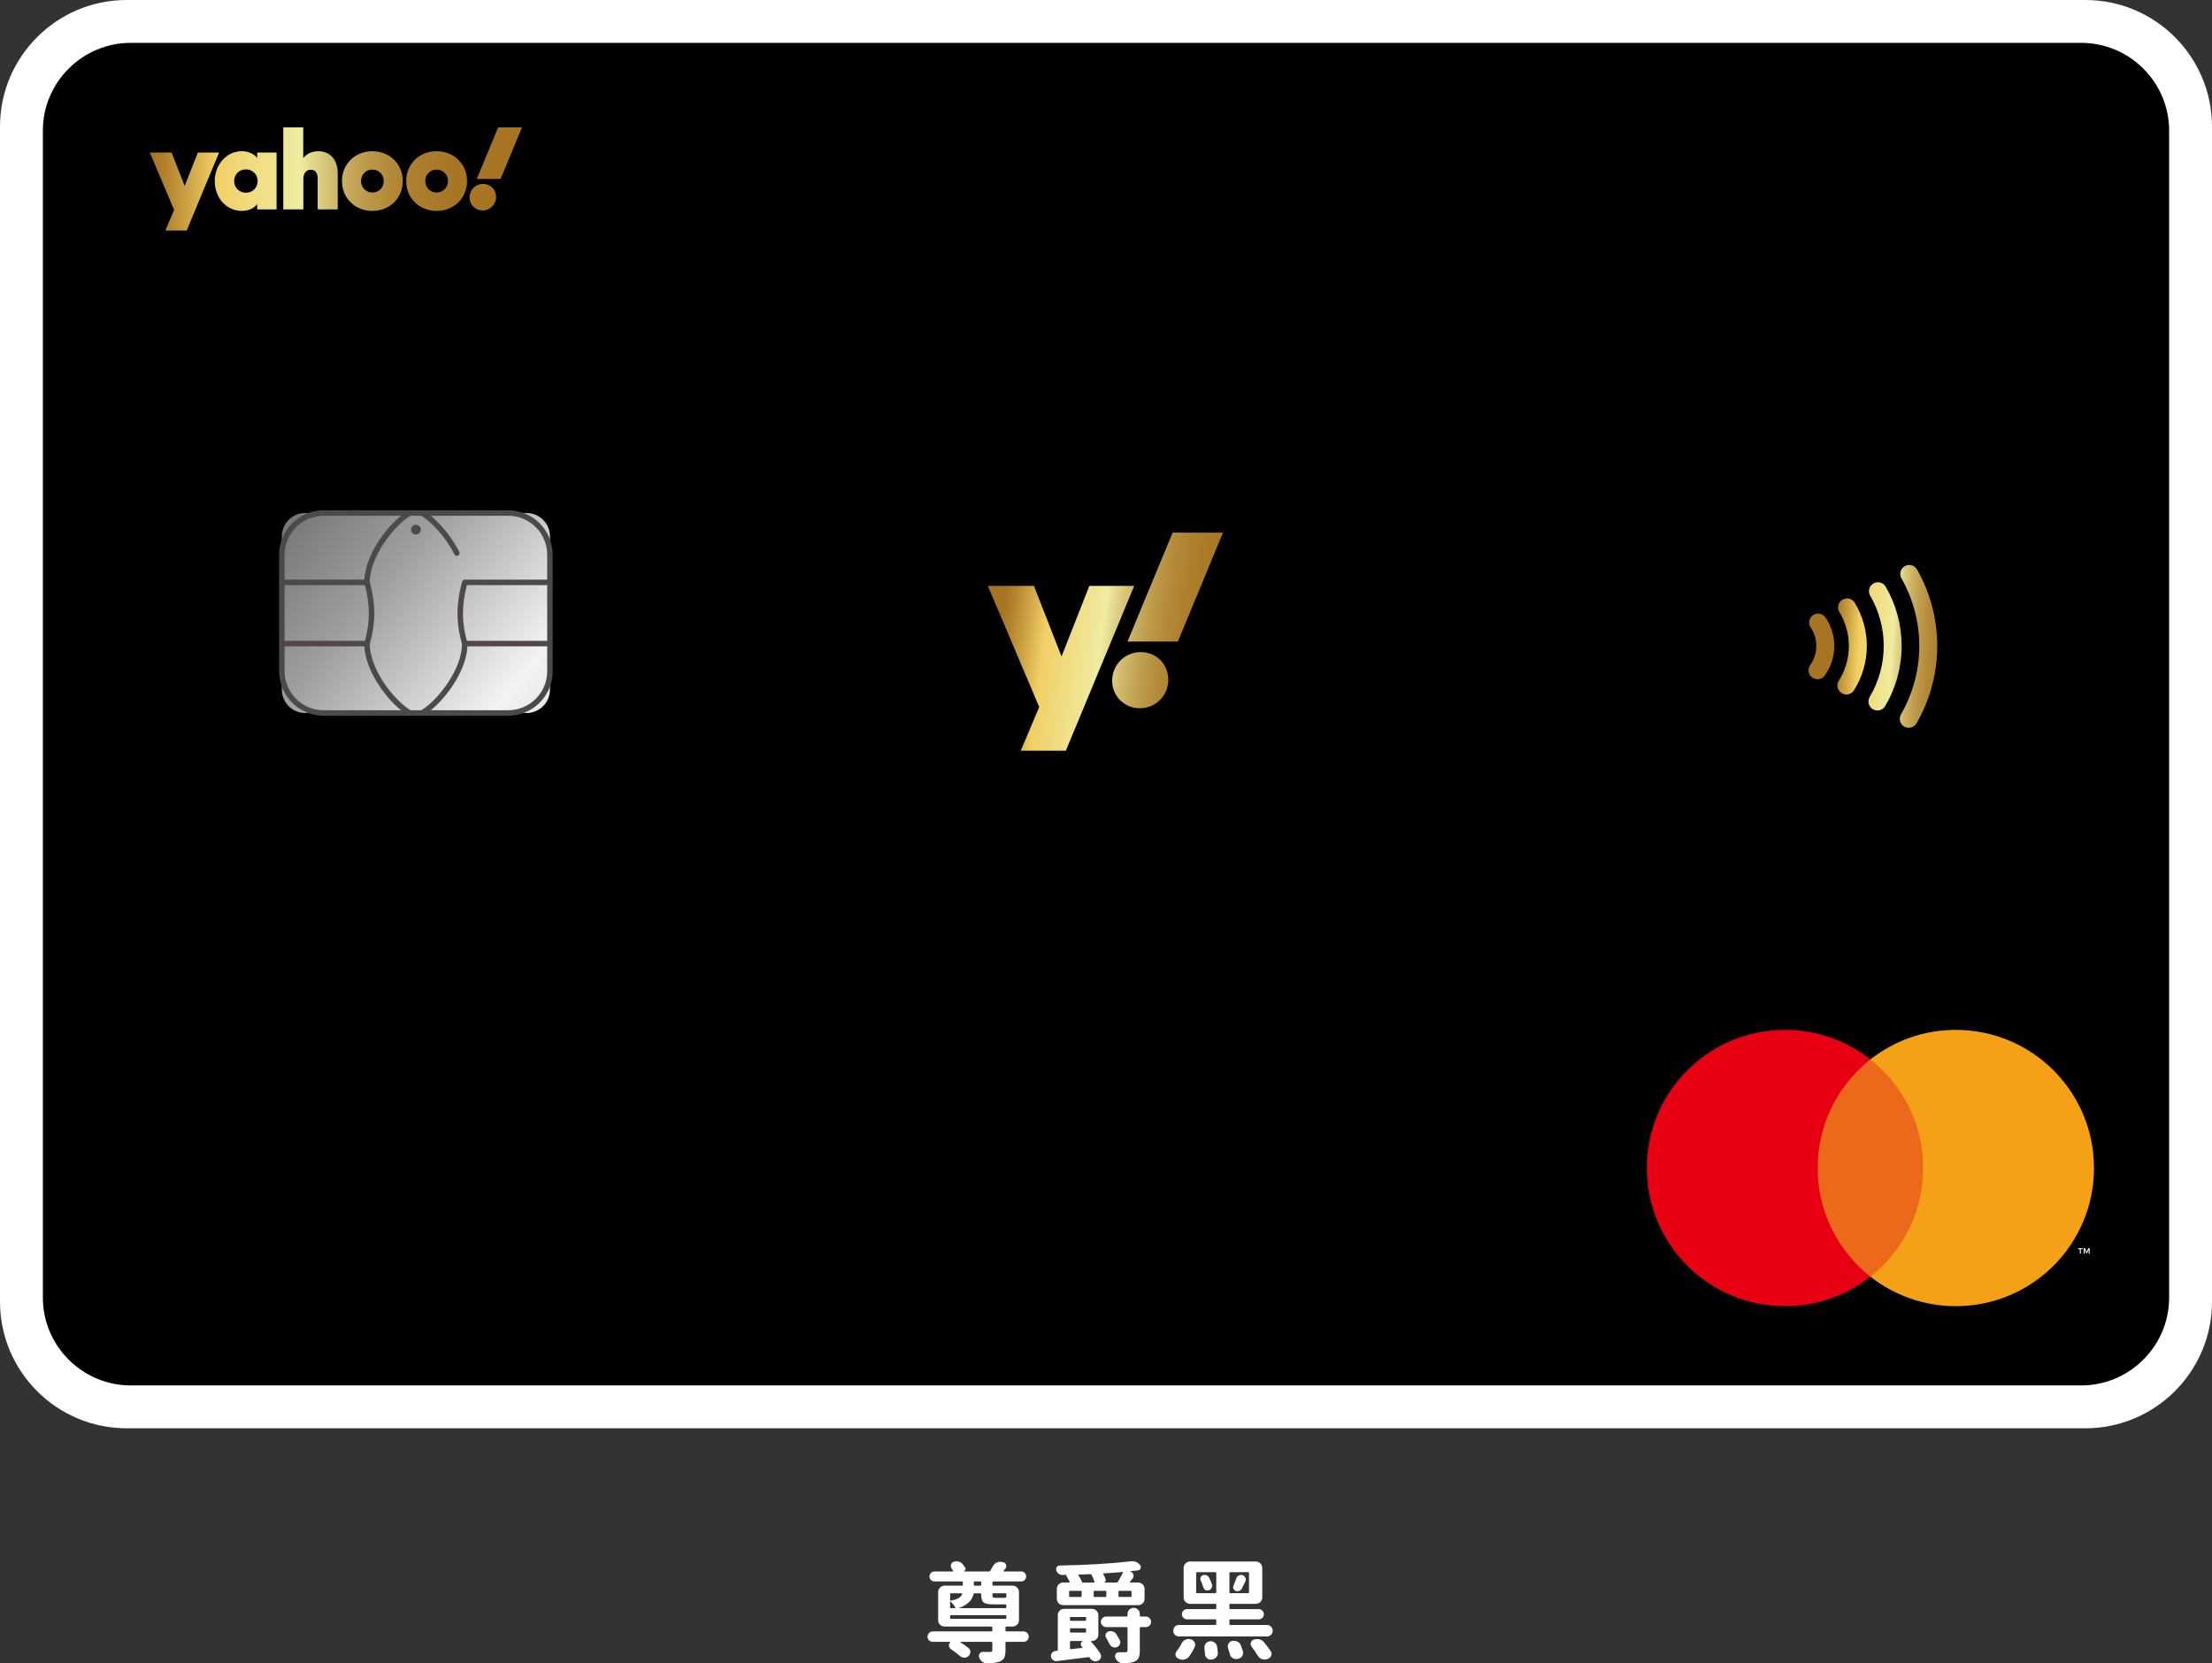 <?xml version="1.0" encoding="utf-8"?>
<!-- Generator: Adobe Illustrator 24.2.3, SVG Export Plug-In . SVG Version: 6.00 Build 0)  -->
<svg version="1.1" id="圖層_1" xmlns="http://www.w3.org/2000/svg" xmlns:xlink="http://www.w3.org/1999/xlink" x="0px" y="0px"
	 width="481.489px" height="362.162px" viewBox="0 0 481.489 362.162" style="enable-background:new 0 0 481.489 362.162;"
	 xml:space="preserve">
<rect x="0" y="0" width="481.489" height="362.162" fill="#333333" stroke="none"/>
<style type="text/css">
	.st0{fill:#FFFFFF;}
	.st1{clip-path:url(#SVGID_4_);}
	.st2{fill:url(#SVGID_5_);}
	.st3{fill:url(#SVGID_6_);}
	.st4{fill:url(#SVGID_7_);}
	.st5{fill:url(#SVGID_8_);}
	.st6{fill:url(#SVGID_9_);}
	.st7{fill:url(#SVGID_10_);}
	.st8{fill:url(#SVGID_11_);}
	.st9{fill:url(#SVGID_12_);}
	.st10{fill:url(#SVGID_13_);}
	.st11{fill:#4C4948;}
	.st12{fill:#EC691C;}
	.st13{fill:#E60012;}
	.st14{fill:#F5A117;}
</style>
<g>
	<path class="st0" d="M453.931,0H27.558C12.362,0,0,12.363,0,27.559v255.859c0,15.196,12.362,27.558,27.558,27.558h426.373
		c15.196,0,27.559-12.362,27.559-27.558V27.559C481.489,12.363,469.127,0,453.931,0z"/>
	<g>
		<g>
			<defs>
				<path id="SVGID_1_" d="M9.333,282.543c0,10.503,8.601,19.1,19.108,19.1h424.605c10.51,0,19.111-8.597,19.111-19.1V28.433
					c0-10.507-8.601-19.1-19.111-19.1H28.44c-10.507,0-19.108,8.593-19.108,19.1V282.543z"/>
			</defs>
			<clipPath id="SVGID_2_">
				<use xlink:href="#SVGID_1_"  style="overflow:visible;"/>
			</clipPath>
		</g>
		<g>
			<defs>
				<path id="SVGID_3_" d="M9.333,282.543c0,10.503,8.601,19.1,19.108,19.1h424.605c10.51,0,19.111-8.597,19.111-19.1V28.433
					c0-10.507-8.601-19.1-19.111-19.1H28.44c-10.507,0-19.108,8.593-19.108,19.1V282.543z"/>
			</defs>
			<clipPath id="SVGID_4_">
				<use xlink:href="#SVGID_3_"  style="overflow:visible;"/>
			</clipPath>
			<g class="st1">
				<path d="M-6.907,298.783c0,10.503,8.601,19.1,19.108,19.1h457.084c10.51,0,19.111-8.597,19.111-19.1V12.193
					c0-10.507-8.601-19.1-19.111-19.1H12.201c-10.507,0-19.108,8.593-19.108,19.1V298.783z"/>
				<g>
					<linearGradient id="SVGID_5_" gradientUnits="userSpaceOnUse" x1="32.607" y1="38.964" x2="113.622" y2="38.964">
						<stop  offset="0.006" style="stop-color:#A67422"/>
						<stop  offset="0.047" style="stop-color:#B4852F"/>
						<stop  offset="0.129" style="stop-color:#D9B24F"/>
						<stop  offset="0.177" style="stop-color:#F1CF65"/>
						<stop  offset="0.402" style="stop-color:#EFECA2"/>
						<stop  offset="0.442" style="stop-color:#E0D488"/>
						<stop  offset="0.502" style="stop-color:#CEB769"/>
						<stop  offset="0.567" style="stop-color:#C09E4F"/>
						<stop  offset="0.638" style="stop-color:#B48B3B"/>
						<stop  offset="0.72" style="stop-color:#AC7E2D"/>
						<stop  offset="0.82" style="stop-color:#A77624"/>
						<stop  offset="0.989" style="stop-color:#A67422"/>
					</linearGradient>
					<path class="st2" d="M55.98,33.22v1.161c-0.667-0.864-1.902-1.457-3.335-1.457c-3.385,0-5.904,2.989-5.904,6.498
						c0,3.607,2.495,6.497,5.904,6.497c1.433,0,2.669-0.568,3.335-1.482v1.161h4.225V33.22H55.98z M61.663,27.735v17.863h4.373
						v-6.597c0-1.285,0.617-2.05,1.606-2.05c0.964,0,1.507,0.667,1.507,1.902v6.745h4.374v-7.783c0-3.014-1.631-4.892-4.25-4.892
						c-1.408,0-2.495,0.544-3.262,1.507v-6.695H61.663z M101.663,39.421c0,3.706-2.841,6.497-6.621,6.497s-6.622-2.792-6.622-6.497
						c0-3.706,2.842-6.498,6.622-6.498S101.663,35.715,101.663,39.421L101.663,39.421z M87.679,39.421
						c0,3.706-2.841,6.497-6.621,6.497c-3.78,0-6.621-2.792-6.621-6.497c0-3.706,2.841-6.498,6.621-6.498
						C84.838,32.923,87.679,35.715,87.679,39.421L87.679,39.421z M32.607,33.22l5.287,12.477l-1.902,4.496h4.646l7.041-16.973h-4.62
						l-2.865,7.264l-2.841-7.264H32.607z M53.534,41.966c-1.457,0-2.569-1.112-2.569-2.545c0-1.433,1.111-2.545,2.569-2.545
						c1.433,0,2.546,1.111,2.546,2.545C56.079,40.855,54.967,41.966,53.534,41.966L53.534,41.966z M83.528,39.421
						c0-1.384-1.038-2.496-2.471-2.496c-1.433,0-2.471,1.112-2.471,2.496c0,1.383,1.038,2.495,2.471,2.495
						C82.491,41.917,83.528,40.804,83.528,39.421L83.528,39.421z M97.512,39.421c0-1.384-1.037-2.496-2.47-2.496
						s-2.471,1.112-2.471,2.496c0,1.383,1.038,2.495,2.471,2.495S97.512,40.804,97.512,39.421L97.512,39.421z M102.207,42.979
						c0,1.557,1.21,2.842,2.841,2.842c1.68,0,2.94-1.334,2.94-2.941c0-1.582-1.21-2.841-2.841-2.841
						C103.467,40.039,102.207,41.397,102.207,42.979L102.207,42.979z M108.433,27.735l-4.644,11.216h5.188l4.645-11.216H108.433z"/>
				</g>
				<g>
					<linearGradient id="SVGID_6_" gradientUnits="userSpaceOnUse" x1="216.728" y1="143.357" x2="272.107" y2="150.041">
						<stop  offset="0.006" style="stop-color:#A67422"/>
						<stop  offset="0.047" style="stop-color:#B4852F"/>
						<stop  offset="0.129" style="stop-color:#D9B24F"/>
						<stop  offset="0.177" style="stop-color:#F1CF65"/>
						<stop  offset="0.402" style="stop-color:#EFECA2"/>
						<stop  offset="0.442" style="stop-color:#E0D488"/>
						<stop  offset="0.502" style="stop-color:#CEB769"/>
						<stop  offset="0.567" style="stop-color:#C09E4F"/>
						<stop  offset="0.638" style="stop-color:#B48B3B"/>
						<stop  offset="0.72" style="stop-color:#AC7E2D"/>
						<stop  offset="0.82" style="stop-color:#A77624"/>
						<stop  offset="0.989" style="stop-color:#A67422"/>
					</linearGradient>
					<polygon class="st3" points="215.029,127.565 226.207,153.942 222.185,163.448 232.004,163.448 246.891,127.565 
						237.124,127.565 231.064,142.921 225.058,127.565 					"/>
					<linearGradient id="SVGID_7_" gradientUnits="userSpaceOnUse" x1="216.616" y1="144.28" x2="271.995" y2="150.964">
						<stop  offset="0.006" style="stop-color:#A67422"/>
						<stop  offset="0.047" style="stop-color:#B4852F"/>
						<stop  offset="0.129" style="stop-color:#D9B24F"/>
						<stop  offset="0.177" style="stop-color:#F1CF65"/>
						<stop  offset="0.402" style="stop-color:#EFECA2"/>
						<stop  offset="0.442" style="stop-color:#E0D488"/>
						<stop  offset="0.502" style="stop-color:#CEB769"/>
						<stop  offset="0.567" style="stop-color:#C09E4F"/>
						<stop  offset="0.638" style="stop-color:#B48B3B"/>
						<stop  offset="0.72" style="stop-color:#AC7E2D"/>
						<stop  offset="0.82" style="stop-color:#A77624"/>
						<stop  offset="0.989" style="stop-color:#A67422"/>
					</linearGradient>
					<path class="st4" d="M242.085,148.196c0,3.29,2.559,6.007,6.006,6.007c3.552,0,6.216-2.821,6.216-6.216
						c0-3.343-2.559-6.006-6.007-6.006C244.748,141.981,242.085,144.853,242.085,148.196L242.085,148.196z"/>
					<linearGradient id="SVGID_8_" gradientUnits="userSpaceOnUse" x1="219.135" y1="123.399" x2="274.518" y2="130.083">
						<stop  offset="0.006" style="stop-color:#A67422"/>
						<stop  offset="0.047" style="stop-color:#B4852F"/>
						<stop  offset="0.129" style="stop-color:#D9B24F"/>
						<stop  offset="0.177" style="stop-color:#F1CF65"/>
						<stop  offset="0.402" style="stop-color:#EFECA2"/>
						<stop  offset="0.442" style="stop-color:#E0D488"/>
						<stop  offset="0.502" style="stop-color:#CEB769"/>
						<stop  offset="0.567" style="stop-color:#C09E4F"/>
						<stop  offset="0.638" style="stop-color:#B48B3B"/>
						<stop  offset="0.72" style="stop-color:#AC7E2D"/>
						<stop  offset="0.82" style="stop-color:#A77624"/>
						<stop  offset="0.989" style="stop-color:#A67422"/>
					</linearGradient>
					<polygon class="st5" points="255.246,115.97 245.427,139.683 256.395,139.683 266.215,115.97 					"/>
				</g>
				<g>
					<linearGradient id="SVGID_9_" gradientUnits="userSpaceOnUse" x1="398.801" y1="139.752" x2="431.268" y2="141.662">
						<stop  offset="0.006" style="stop-color:#A67422"/>
						<stop  offset="0.047" style="stop-color:#B4852F"/>
						<stop  offset="0.129" style="stop-color:#D9B24F"/>
						<stop  offset="0.177" style="stop-color:#F1CF65"/>
						<stop  offset="0.402" style="stop-color:#EFECA2"/>
						<stop  offset="0.442" style="stop-color:#E0D488"/>
						<stop  offset="0.502" style="stop-color:#CEB769"/>
						<stop  offset="0.567" style="stop-color:#C09E4F"/>
						<stop  offset="0.638" style="stop-color:#B48B3B"/>
						<stop  offset="0.72" style="stop-color:#AC7E2D"/>
						<stop  offset="0.82" style="stop-color:#A77624"/>
						<stop  offset="0.989" style="stop-color:#A67422"/>
					</linearGradient>
					<path class="st6" d="M414.506,158.205c0.932,0.539,2.13,0.216,2.671-0.719c2.946-5.106,4.507-10.933,4.507-16.848
						c0-5.831-1.52-11.587-4.392-16.641c-0.535-0.939-1.729-1.268-2.663-0.732c-0.942,0.531-1.27,1.722-0.733,2.662
						c2.536,4.467,3.881,9.555,3.881,14.711c0,5.23-1.382,10.379-3.985,14.894C413.251,156.468,413.57,157.661,414.506,158.205z"/>
					<linearGradient id="SVGID_10_" gradientUnits="userSpaceOnUse" x1="398.781" y1="140.148" x2="431.242" y2="142.057">
						<stop  offset="0.006" style="stop-color:#A67422"/>
						<stop  offset="0.047" style="stop-color:#B4852F"/>
						<stop  offset="0.129" style="stop-color:#D9B24F"/>
						<stop  offset="0.177" style="stop-color:#F1CF65"/>
						<stop  offset="0.402" style="stop-color:#EFECA2"/>
						<stop  offset="0.442" style="stop-color:#E0D488"/>
						<stop  offset="0.502" style="stop-color:#CEB769"/>
						<stop  offset="0.567" style="stop-color:#C09E4F"/>
						<stop  offset="0.638" style="stop-color:#B48B3B"/>
						<stop  offset="0.72" style="stop-color:#AC7E2D"/>
						<stop  offset="0.82" style="stop-color:#A77624"/>
						<stop  offset="0.989" style="stop-color:#A67422"/>
					</linearGradient>
					<path class="st7" d="M407.663,154.419c0.927,0.553,2.128,0.248,2.68-0.682c2.352-3.955,3.595-8.483,3.595-13.1
						c0-4.535-1.203-8.992-3.48-12.9c-0.541-0.929-1.736-1.245-2.67-0.702c-0.932,0.543-1.248,1.737-0.705,2.67
						c1.926,3.311,2.948,7.089,2.948,10.933c0,3.914-1.056,7.754-3.049,11.102C406.433,152.669,406.739,153.869,407.663,154.419z"/>
					<linearGradient id="SVGID_11_" gradientUnits="userSpaceOnUse" x1="398.754" y1="140.564" x2="431.222" y2="142.474">
						<stop  offset="0.006" style="stop-color:#A67422"/>
						<stop  offset="0.047" style="stop-color:#B4852F"/>
						<stop  offset="0.129" style="stop-color:#D9B24F"/>
						<stop  offset="0.177" style="stop-color:#F1CF65"/>
						<stop  offset="0.402" style="stop-color:#EFECA2"/>
						<stop  offset="0.442" style="stop-color:#E0D488"/>
						<stop  offset="0.502" style="stop-color:#CEB769"/>
						<stop  offset="0.567" style="stop-color:#C09E4F"/>
						<stop  offset="0.638" style="stop-color:#B48B3B"/>
						<stop  offset="0.72" style="stop-color:#AC7E2D"/>
						<stop  offset="0.82" style="stop-color:#A77624"/>
						<stop  offset="0.989" style="stop-color:#A67422"/>
					</linearGradient>
					<path class="st8" d="M400.857,150.908c0.912,0.58,2.12,0.309,2.695-0.604c1.833-2.893,2.803-6.234,2.803-9.667
						c0-3.324-0.914-6.578-2.643-9.409c-0.563-0.919-1.762-1.211-2.686-0.648c-0.917,0.559-1.212,1.764-0.649,2.683
						c1.354,2.217,2.068,4.769,2.068,7.374c0,2.689-0.759,5.308-2.193,7.578C399.673,149.128,399.945,150.331,400.857,150.908z"/>
					<linearGradient id="SVGID_12_" gradientUnits="userSpaceOnUse" x1="398.735" y1="140.921" x2="431.2" y2="142.831">
						<stop  offset="0.006" style="stop-color:#A67422"/>
						<stop  offset="0.047" style="stop-color:#B4852F"/>
						<stop  offset="0.129" style="stop-color:#D9B24F"/>
						<stop  offset="0.177" style="stop-color:#F1CF65"/>
						<stop  offset="0.402" style="stop-color:#EFECA2"/>
						<stop  offset="0.442" style="stop-color:#E0D488"/>
						<stop  offset="0.502" style="stop-color:#CEB769"/>
						<stop  offset="0.567" style="stop-color:#C09E4F"/>
						<stop  offset="0.638" style="stop-color:#B48B3B"/>
						<stop  offset="0.72" style="stop-color:#AC7E2D"/>
						<stop  offset="0.82" style="stop-color:#A77624"/>
						<stop  offset="0.989" style="stop-color:#A67422"/>
					</linearGradient>
					<path class="st9" d="M394.471,147.52c0.88,0.63,2.102,0.431,2.73-0.448c1.356-1.883,2.07-4.108,2.07-6.435
						c0-2.216-0.653-4.355-1.897-6.184c-0.602-0.891-1.818-1.129-2.713-0.521c-0.891,0.607-1.124,1.82-0.517,2.712
						c0.798,1.181,1.22,2.561,1.22,3.993c0,1.503-0.461,2.941-1.335,4.155C393.401,145.668,393.599,146.889,394.471,147.52z"/>
				</g>
				<g>
					<linearGradient id="SVGID_13_" gradientUnits="userSpaceOnUse" x1="23.111" y1="78.438" x2="179.5" y2="206.089">
						<stop  offset="0.006" style="stop-color:#282828"/>
						<stop  offset="0.181" style="stop-color:#5E5E5E"/>
						<stop  offset="0.382" style="stop-color:#9E9E9E"/>
						<stop  offset="0.562" style="stop-color:#F3F3F3"/>
						<stop  offset="0.803" style="stop-color:#B8B8B8"/>
						<stop  offset="0.955" style="stop-color:#616161"/>
					</linearGradient>
					<path class="st10" d="M114.634,155.237h-48.21c-2.801,0-5.071-2.27-5.071-5.071v-33.4c0-2.8,2.27-5.07,5.07-5.07h48.211
						c2.801,0,5.071,2.27,5.071,5.071v33.399C119.704,152.967,117.434,155.237,114.634,155.237z"/>
					<g>
						<path class="st11" d="M110.624,155.834H70.432c-5.335,0-9.677-4.341-9.677-9.676v-25.384c0-5.334,4.342-9.675,9.677-9.675
							h40.192c5.335,0,9.677,4.341,9.677,9.675v25.384C120.301,151.493,115.96,155.834,110.624,155.834z M70.432,112.292
							c-4.677,0-8.483,3.804-8.483,8.481v25.384c0,4.677,3.806,8.482,8.483,8.482h40.192c4.677,0,8.483-3.805,8.483-8.482v-25.384
							c0-4.677-3.806-8.481-8.483-8.481H70.432z"/>
						<path class="st11" d="M79.887,127.397H61.352c-0.328,0-0.597-0.267-0.597-0.597c0-0.329,0.268-0.597,0.597-0.597h17.955
							c0.339-6.01,5.691-12.724,9.565-15.022c0.283-0.168,0.649-0.075,0.817,0.209c0.168,0.284,0.075,0.65-0.209,0.818
							c-3.668,2.176-8.996,8.942-8.996,14.592C80.484,127.13,80.217,127.397,79.887,127.397z"/>
						<path class="st11" d="M89.176,155.834c-0.104,0-0.209-0.027-0.304-0.083c-3.873-2.297-9.226-9.012-9.565-15.022H61.352
							c-0.328,0-0.597-0.268-0.597-0.597c0-0.33,0.268-0.597,0.597-0.597h18.535c0.33,0,0.597,0.267,0.597,0.597
							c0,5.65,5.328,12.415,8.996,14.592c0.284,0.168,0.377,0.534,0.209,0.818C89.577,155.729,89.38,155.834,89.176,155.834z"/>
						<path class="st11" d="M79.887,140.729c-0.056,0-0.112-0.008-0.168-0.024c-0.317-0.093-0.498-0.424-0.405-0.74
							c1.291-4.409,1.289-8.299-0.004-13.006c-0.088-0.318,0.101-0.646,0.418-0.734c0.319-0.087,0.647,0.1,0.733,0.418
							c1.337,4.87,1.337,9.082-0.002,13.656C80.383,140.56,80.145,140.729,79.887,140.729z"/>
						<path class="st11" d="M99.446,121.031c-0.218,0-0.429-0.12-0.533-0.329c-2.035-4.052-5.229-7.244-7.336-8.493
							c-0.284-0.168-0.377-0.534-0.209-0.818c0.168-0.283,0.533-0.377,0.817-0.209c2.753,1.633,5.958,5.328,7.795,8.985
							c0.147,0.295,0.03,0.653-0.265,0.801C99.627,121.011,99.537,121.031,99.446,121.031z"/>
						<path class="st11" d="M91.88,155.834c-0.203,0-0.401-0.104-0.513-0.292c-0.168-0.284-0.075-0.65,0.209-0.818
							c3.668-2.176,8.996-8.942,8.996-14.592c0-0.33,0.268-0.597,0.597-0.597h18.535c0.328,0,0.597,0.267,0.597,0.597
							c0,0.329-0.269,0.597-0.597,0.597h-17.955c-0.339,6.01-5.692,12.724-9.565,15.022
							C92.089,155.806,91.985,155.834,91.88,155.834z"/>
						<path class="st11" d="M101.169,140.729c-0.257,0-0.496-0.169-0.573-0.43c-1.339-4.575-1.339-8.786-0.002-13.656
							c0.071-0.259,0.306-0.439,0.574-0.439h18.535c0.328,0,0.597,0.268,0.597,0.597c0,0.33-0.269,0.597-0.597,0.597h-18.076
							c-1.175,4.512-1.136,8.296,0.114,12.567c0.093,0.316-0.088,0.647-0.405,0.74C101.281,140.721,101.225,140.729,101.169,140.729
							z"/>
						<path class="st11" d="M91.593,115.316c0,0.588-0.477,1.065-1.065,1.065c-0.587,0-1.065-0.476-1.065-1.065
							c0-0.587,0.477-1.064,1.065-1.064C91.116,114.252,91.593,114.729,91.593,115.316z"/>
					</g>
				</g>
				<g>
					<path id="TM_1_" class="st0" d="M452.937,272.949v-0.968h0.392v-0.198h-0.996v0.198h0.388v0.968H452.937z M454.865,272.949
						v-1.167h-0.306l-0.347,0.802l-0.351-0.802h-0.306v1.167h0.213v-0.88l0.332,0.757h0.22l0.328-0.759v0.882H454.865z"/>
					<rect id="P165_1_" x="393.981" y="230.661" class="st12" width="26.321" height="47.297"/>
					<path id="P2035_1_" class="st13" d="M395.652,254.311c0-9.595,4.494-18.14,11.491-23.649c-5.117-4.028-11.574-6.43-18.589-6.43
						c-16.61,0-30.077,13.466-30.077,30.078c0,16.611,13.466,30.079,30.077,30.079c7.016,0,13.472-2.404,18.589-6.432
						C400.146,272.451,395.652,263.904,395.652,254.311z"/>
					<path id="P1375_1_" class="st14" d="M455.805,254.311c0,16.611-13.464,30.079-30.077,30.079
						c-7.016,0-13.472-2.404-18.589-6.432c6.997-5.507,11.491-14.054,11.491-23.647c0-9.595-4.494-18.14-11.491-23.649
						c5.117-4.028,11.574-6.43,18.589-6.43C442.341,224.233,455.805,237.699,455.805,254.311z"/>
				</g>
			</g>
		</g>
		<g>
			<defs>
				<path id="SVGID_14_" d="M9.333,282.543c0,10.503,8.601,19.1,19.108,19.1h424.605c10.51,0,19.111-8.597,19.111-19.1V28.433
					c0-10.507-8.601-19.1-19.111-19.1H28.44c-10.507,0-19.108,8.593-19.108,19.1V282.543z"/>
			</defs>
			<clipPath id="SVGID_15_">
				<use xlink:href="#SVGID_14_"  style="overflow:visible;"/>
			</clipPath>
		</g>
	</g>
</g>
<g>
	<path class="st0" d="M222.767,355.201c0.331,0,0.606,0.109,0.828,0.328c0.221,0.234,0.331,0.508,0.331,0.82
		s-0.103,0.578-0.308,0.797c-0.236,0.219-0.513,0.328-0.828,0.328h-3.764c-0.11,0-0.165,0.063-0.165,0.188v1.688
		c0,0.703-0.091,1.234-0.272,1.594s-0.517,0.633-1.006,0.82c-0.584,0.234-1.491,0.367-2.722,0.398h-0.023
		c-0.379,0-0.719-0.117-1.019-0.352c-0.315-0.25-0.544-0.57-0.686-0.961c-0.048-0.109-0.071-0.219-0.071-0.328
		c0-0.172,0.055-0.336,0.166-0.492c0.173-0.25,0.41-0.375,0.71-0.375h0.023c0.457,0.016,0.971,0.023,1.538,0.023
		c0.189-0.016,0.319-0.047,0.391-0.094s0.106-0.148,0.106-0.305v-1.617c0-0.125-0.056-0.188-0.165-0.188h-6.698
		c-0.032,0-0.052,0.016-0.06,0.047s-0.004,0.055,0.012,0.07c0.663,0.422,1.231,0.82,1.704,1.195
		c0.284,0.219,0.427,0.508,0.427,0.867s-0.127,0.656-0.379,0.891c-0.253,0.25-0.557,0.375-0.911,0.375
		c-0.355,0-0.675-0.117-0.959-0.352c-0.6-0.516-1.263-1.023-1.988-1.523c-0.284-0.188-0.426-0.453-0.426-0.797
		c0-0.25,0.087-0.469,0.261-0.656c0.016-0.016,0.02-0.039,0.012-0.07c-0.009-0.031-0.021-0.047-0.036-0.047h-3.739
		c-0.315,0-0.588-0.109-0.816-0.328s-0.343-0.484-0.343-0.797s0.114-0.582,0.343-0.809s0.501-0.34,0.816-0.34h12.781
		c0.109,0,0.165-0.055,0.165-0.164v-0.703c0-0.125-0.056-0.188-0.165-0.188h-10.225c-0.379,0-0.707-0.133-0.982-0.398
		c-0.276-0.266-0.414-0.594-0.414-0.984v-6.141c0-0.375,0.138-0.699,0.414-0.973c0.275-0.273,0.604-0.41,0.982-0.41h3.786
		c0.126,0,0.189-0.055,0.189-0.164v-0.563c0-0.125-0.063-0.188-0.189-0.188h-5.987c-0.3,0-0.557-0.105-0.77-0.316
		s-0.319-0.469-0.319-0.773s0.106-0.563,0.319-0.773s0.47-0.316,0.77-0.316h3.976c0.048,0,0.079-0.016,0.095-0.047
		s0.016-0.063,0-0.094c-0.095-0.156-0.205-0.32-0.331-0.492c-0.127-0.172-0.189-0.359-0.189-0.563c0-0.094,0.016-0.18,0.048-0.258
		c0.063-0.297,0.236-0.508,0.521-0.633c0.221-0.078,0.441-0.117,0.662-0.117c0.143,0,0.284,0.016,0.427,0.047
		c0.378,0.078,0.686,0.266,0.923,0.563c0.189,0.25,0.362,0.477,0.521,0.68c0.11,0.156,0.138,0.324,0.083,0.504
		c-0.056,0.18-0.178,0.309-0.367,0.387c0,0.016,0.008,0.023,0.023,0.023h5.491c0.126,0,0.213-0.047,0.261-0.141
		c0.204-0.328,0.394-0.664,0.567-1.008c0.189-0.359,0.474-0.625,0.853-0.797c0.221-0.109,0.457-0.164,0.71-0.164
		c0.126,0,0.261,0.016,0.402,0.047l0.331,0.07c0.3,0.078,0.497,0.266,0.592,0.563c0.031,0.109,0.048,0.203,0.048,0.281
		c0,0.203-0.071,0.383-0.214,0.539c-0.188,0.234-0.323,0.391-0.402,0.469c-0.016,0.031-0.016,0.063,0,0.094s0.04,0.047,0.071,0.047
		h3.764c0.299,0,0.556,0.105,0.769,0.316s0.32,0.469,0.32,0.773s-0.107,0.563-0.32,0.773s-0.47,0.316-0.769,0.316h-6.06
		c-0.126,0-0.189,0.063-0.189,0.188v0.563c0,0.109,0.063,0.164,0.189,0.164h4.189c0.379,0,0.706,0.137,0.982,0.41
		c0.275,0.273,0.414,0.598,0.414,0.973v6.141c0,0.391-0.139,0.719-0.414,0.984c-0.276,0.266-0.604,0.398-0.982,0.398h-1.373
		c-0.11,0-0.165,0.063-0.165,0.188v0.703c0,0.109,0.055,0.164,0.165,0.164H222.767z M209.441,347.068
		c0.016-0.047,0.012-0.086-0.012-0.117c-0.024-0.031-0.06-0.047-0.106-0.047h-2.319c-0.127,0-0.189,0.055-0.189,0.164v1.289
		c0,0.125,0.055,0.172,0.165,0.141C208.353,348.263,209.173,347.787,209.441,347.068z M206.814,349.974
		c0,0.109,0.063,0.164,0.189,0.164h0.875c0.031,0,0.06-0.016,0.083-0.047s0.02-0.063-0.012-0.094
		c-0.284-0.484-0.623-0.914-1.018-1.289c-0.016-0.031-0.04-0.039-0.071-0.023s-0.047,0.039-0.047,0.07V349.974z M207.004,351.662
		c-0.127,0-0.189,0.055-0.189,0.164v0.469c0,0.109,0.063,0.164,0.189,0.164h11.881c0.11,0,0.166-0.055,0.166-0.164v-0.469
		c0-0.109-0.056-0.164-0.166-0.164H207.004z M213.583,347.068c0-0.109-0.063-0.164-0.189-0.164h-1.278
		c-0.126,0-0.197,0.055-0.213,0.164c-0.283,1.359-1.325,2.367-3.124,3.023c-0.016,0-0.023,0.008-0.023,0.023
		s0.008,0.023,0.023,0.023h10.106c0.11,0,0.166-0.055,0.166-0.164v-0.469c0-0.125-0.056-0.188-0.166-0.188h-0.071h-2.532
		c-1.089,0-1.811-0.137-2.166-0.41c-0.354-0.273-0.532-0.824-0.532-1.652V347.068z M212.163,344.326
		c-0.127,0-0.189,0.063-0.189,0.188v0.563c0,0.109,0.063,0.164,0.189,0.164h1.23c0.126,0,0.189-0.055,0.189-0.164v-0.563
		c0-0.125-0.063-0.188-0.189-0.188H212.163z M219.051,347.068c0-0.109-0.056-0.164-0.166-0.164h-2.675
		c-0.126,0-0.189,0.055-0.189,0.164v0.211c0,0.266,0.04,0.434,0.119,0.504c0.078,0.07,0.26,0.105,0.544,0.105h1.822
		c0.269,0,0.434-0.031,0.497-0.094c0.031-0.031,0.048-0.109,0.048-0.234V347.068z"/>
	<path class="st0" d="M239.083,355.904c0,0.391-0.139,0.719-0.414,0.984c-0.276,0.266-0.604,0.398-0.982,0.398h-0.142
		c-0.032,0-0.056,0.016-0.071,0.047c-0.016,0.031-0.008,0.063,0.023,0.094c0.789,0.875,1.46,1.734,2.012,2.578
		c0.11,0.188,0.166,0.375,0.166,0.563c0,0.109-0.016,0.227-0.048,0.352c-0.11,0.313-0.323,0.539-0.639,0.68
		c-0.174,0.078-0.347,0.117-0.521,0.117c-0.142,0-0.284-0.023-0.426-0.07c-0.332-0.109-0.592-0.32-0.781-0.633
		c-0.016-0.031-0.032-0.063-0.048-0.094c-0.063-0.094-0.157-0.133-0.283-0.117c-0.663,0.078-2.951,0.367-6.864,0.867
		c-0.047,0-0.095,0-0.142,0c-0.253,0-0.489-0.078-0.71-0.234c-0.253-0.188-0.402-0.438-0.45-0.75c0-0.063,0-0.117,0-0.164
		c0-0.234,0.071-0.453,0.213-0.656c0.205-0.234,0.458-0.367,0.758-0.398l0.331-0.047c0.126-0.016,0.189-0.078,0.189-0.188v-7.57
		c0-0.375,0.134-0.699,0.402-0.973s0.6-0.41,0.994-0.41h6.035c0.379,0,0.706,0.137,0.982,0.41c0.275,0.273,0.414,0.598,0.414,0.973
		V355.904z M232.148,343.177c-0.032-0.047-0.04-0.102-0.023-0.164c0.016-0.063,0.055-0.102,0.118-0.117c-0.095,0-0.205,0-0.331,0
		c-0.189,0-0.427,0-0.711,0h-0.023c-0.3,0-0.56-0.094-0.781-0.281c-0.236-0.188-0.395-0.43-0.473-0.727
		c-0.079-0.25-0.04-0.484,0.118-0.703c0.157-0.219,0.362-0.328,0.615-0.328c5.948-0.109,11.108-0.414,15.479-0.914
		c0.11-0.016,0.221-0.023,0.332-0.023c0.693,0,1.262,0.281,1.704,0.844c0.11,0.125,0.165,0.266,0.165,0.422
		c0,0.094-0.016,0.188-0.047,0.281c-0.11,0.266-0.308,0.414-0.592,0.445c-0.442,0.063-0.994,0.125-1.657,0.188
		c-0.016,0-0.023,0.012-0.023,0.035s0.008,0.035,0.023,0.035c0.315,0.094,0.529,0.297,0.64,0.609c0.047,0.109,0.07,0.219,0.07,0.328
		c0,0.188-0.063,0.367-0.188,0.539c-0.222,0.281-0.427,0.547-0.616,0.797c-0.031,0.016-0.039,0.039-0.023,0.07
		s0.048,0.047,0.095,0.047h1.728c0.379,0,0.706,0.137,0.982,0.41s0.414,0.598,0.414,0.973v2.156c0,0.391-0.138,0.719-0.414,0.984
		s-0.604,0.398-0.982,0.398h-16.307c-0.395,0-0.727-0.133-0.994-0.398c-0.269-0.266-0.402-0.594-0.402-0.984v-2.156
		c0-0.375,0.134-0.699,0.402-0.973c0.268-0.273,0.6-0.41,0.994-0.41h1.302c0.047,0,0.078-0.016,0.095-0.047
		c0.016-0.031,0.016-0.063,0-0.094C232.63,343.982,232.4,343.568,232.148,343.177z M235.249,347.701
		c0.126,0,0.189-0.063,0.189-0.188v-0.961c0-0.125-0.063-0.188-0.189-0.188h-2.344c-0.126,0-0.188,0.063-0.188,0.188v0.961
		c0,0.125,0.063,0.188,0.188,0.188H235.249z M236.408,352.224c0-0.109-0.063-0.164-0.188-0.164h-3.125
		c-0.126,0-0.189,0.055-0.189,0.164v0.492c0,0.125,0.063,0.188,0.189,0.188h3.125c0.126,0,0.188-0.063,0.188-0.188V352.224z
		 M236.22,355.458c0.126,0,0.188-0.055,0.188-0.164v-0.586c0-0.125-0.063-0.188-0.188-0.188h-3.125
		c-0.126,0-0.189,0.063-0.189,0.188v0.586c0,0.109,0.063,0.164,0.189,0.164H236.22z M232.905,358.927
		c0,0.109,0.063,0.156,0.189,0.141l2.438-0.281c0.031,0,0.055-0.016,0.07-0.047s0.008-0.063-0.023-0.094
		c-0.047-0.063-0.103-0.133-0.166-0.211c-0.142-0.188-0.188-0.395-0.142-0.621c0.048-0.227,0.182-0.387,0.402-0.48
		c0-0.031-0.008-0.047-0.023-0.047h-2.557c-0.126,0-0.189,0.063-0.189,0.188V358.927z M235.509,344.396
		c0.032,0.109,0.11,0.164,0.237,0.164h2.343c0.048,0,0.087-0.016,0.118-0.047c0.032-0.031,0.039-0.07,0.024-0.117
		c-0.158-0.531-0.371-1.039-0.64-1.523c-0.063-0.094-0.158-0.141-0.284-0.141c-0.567,0.031-1.396,0.063-2.484,0.094
		c-0.048,0-0.079,0.016-0.095,0.047c-0.017,0.031-0.017,0.063,0,0.094C235.091,343.498,235.352,343.974,235.509,344.396z
		 M240.646,347.701c0.109,0,0.165-0.063,0.165-0.188v-0.961c0-0.125-0.056-0.188-0.165-0.188h-2.414
		c-0.111,0-0.166,0.063-0.166,0.188v0.961c0,0.125,0.055,0.188,0.166,0.188H240.646z M249.402,351.966
		c0.315,0,0.588,0.113,0.816,0.34s0.343,0.496,0.343,0.809s-0.114,0.582-0.343,0.809s-0.501,0.34-0.816,0.34h-1.112
		c-0.127,0-0.189,0.063-0.189,0.188v4.945c0,0.672-0.079,1.184-0.236,1.535c-0.158,0.352-0.458,0.629-0.899,0.832
		c-0.568,0.234-1.396,0.367-2.485,0.398c-0.016,0-0.032,0-0.048,0c-0.362,0-0.686-0.109-0.97-0.328
		c-0.316-0.234-0.545-0.539-0.687-0.914c-0.048-0.109-0.071-0.219-0.071-0.328c0-0.156,0.048-0.313,0.143-0.469
		c0.157-0.25,0.386-0.375,0.686-0.375h0.379c0.505,0,0.844-0.008,1.018-0.023c0.189,0,0.32-0.027,0.391-0.082
		c0.071-0.055,0.106-0.16,0.106-0.316v-4.875c0-0.125-0.063-0.188-0.189-0.188h-4.449c-0.315,0-0.588-0.113-0.816-0.34
		c-0.229-0.227-0.344-0.496-0.344-0.809s0.114-0.582,0.344-0.809c0.229-0.227,0.501-0.34,0.816-0.34h4.449
		c0.127,0,0.189-0.063,0.189-0.188v-0.375c0-0.375,0.131-0.691,0.391-0.949c0.261-0.258,0.576-0.387,0.947-0.387
		c0.37,0,0.686,0.129,0.946,0.387s0.391,0.574,0.391,0.949v0.375c0,0.125,0.063,0.188,0.189,0.188H249.402z M240.29,344.56h-0.023
		H240.29h2.745c0.127,0,0.222-0.047,0.284-0.141c0.347-0.547,0.718-1.219,1.112-2.016c0.016-0.031,0.012-0.063-0.012-0.094
		s-0.059-0.047-0.106-0.047c-0.946,0.094-2.304,0.195-4.07,0.305c-0.048,0-0.079,0.02-0.095,0.059c-0.017,0.039-0.017,0.074,0,0.105
		c0.236,0.406,0.418,0.805,0.544,1.195c0.048,0.141,0.027,0.273-0.059,0.398C240.547,344.451,240.433,344.529,240.29,344.56z
		 M240.764,356.583c-0.095-0.156-0.143-0.32-0.143-0.492c0-0.094,0.016-0.188,0.048-0.281c0.095-0.281,0.275-0.469,0.544-0.563
		c0.174-0.078,0.347-0.117,0.521-0.117c0.143,0,0.292,0.023,0.45,0.07c0.315,0.094,0.568,0.273,0.758,0.539
		c0.315,0.469,0.583,0.93,0.805,1.383c0.078,0.141,0.118,0.289,0.118,0.445s-0.032,0.305-0.095,0.445
		c-0.143,0.297-0.371,0.508-0.687,0.633c-0.142,0.047-0.284,0.07-0.426,0.07c-0.158,0-0.324-0.039-0.497-0.117
		c-0.3-0.141-0.521-0.359-0.663-0.656C241.292,357.505,241.048,357.052,240.764,356.583z M246.112,347.701
		c0.126,0,0.189-0.063,0.189-0.188v-0.961c0-0.125-0.063-0.188-0.189-0.188h-2.485c-0.11,0-0.165,0.063-0.165,0.188v0.961
		c0,0.125,0.055,0.188,0.165,0.188H246.112z"/>
	<path class="st0" d="M275.754,353.794c0.362,0,0.666,0.121,0.911,0.363c0.244,0.242,0.367,0.539,0.367,0.891
		s-0.123,0.648-0.367,0.891c-0.245,0.242-0.549,0.363-0.911,0.363H256.63c-0.347,0-0.643-0.121-0.888-0.363
		c-0.244-0.242-0.366-0.539-0.366-0.891s0.122-0.648,0.366-0.891c0.245-0.242,0.541-0.363,0.888-0.363h7.952
		c0.11,0,0.166-0.063,0.166-0.188v-0.844c0-0.125-0.056-0.188-0.166-0.188h-6.2c-0.3,0-0.561-0.109-0.781-0.328
		c-0.222-0.219-0.331-0.48-0.331-0.785s0.109-0.566,0.331-0.785c0.221-0.219,0.481-0.328,0.781-0.328h6.2
		c0.11,0,0.166-0.055,0.166-0.164v-0.797c0-0.125-0.056-0.188-0.166-0.188h-5.538c-0.378,0-0.706-0.137-0.981-0.41
		c-0.276-0.273-0.415-0.598-0.415-0.973v-6.445c0-0.375,0.139-0.699,0.415-0.973c0.275-0.273,0.604-0.41,0.981-0.41h14.319
		c0.379,0,0.706,0.137,0.982,0.41c0.275,0.273,0.414,0.598,0.414,0.973v6.445c0,0.375-0.139,0.699-0.414,0.973
		c-0.276,0.273-0.604,0.41-0.982,0.41h-5.562c-0.127,0-0.189,0.063-0.189,0.188v0.797c0,0.109,0.063,0.164,0.189,0.164h6.2
		c0.3,0,0.561,0.109,0.781,0.328s0.331,0.48,0.331,0.785s-0.11,0.566-0.331,0.785s-0.481,0.328-0.781,0.328h-6.2
		c-0.127,0-0.189,0.063-0.189,0.188v0.844c0,0.125,0.063,0.188,0.189,0.188H275.754z M258.831,360.662
		c-0.236,0.344-0.561,0.555-0.971,0.633c-0.142,0.047-0.283,0.07-0.426,0.07c-0.269,0-0.521-0.055-0.757-0.164l-0.237-0.117
		c-0.3-0.125-0.481-0.352-0.544-0.68c-0.016-0.063-0.023-0.133-0.023-0.211c0-0.234,0.078-0.453,0.236-0.656
		c0.395-0.484,0.758-1.055,1.089-1.711c0.173-0.359,0.434-0.625,0.781-0.797c0.236-0.125,0.48-0.188,0.733-0.188
		c0.126,0,0.252,0.016,0.379,0.047l0.118,0.047c0.362,0.078,0.631,0.281,0.805,0.609c0.095,0.188,0.142,0.367,0.142,0.539
		c0,0.156-0.031,0.313-0.095,0.469C259.715,359.318,259.305,360.021,258.831,360.662z M260.37,346.716
		c0,0.109,0.063,0.164,0.188,0.164h4.023c0.11,0,0.166-0.055,0.166-0.164v-4.219c0-0.125-0.056-0.188-0.166-0.188h-4.023
		c-0.126,0-0.188,0.063-0.188,0.188V346.716z M261.363,344.115c-0.11-0.219-0.118-0.441-0.023-0.668s0.261-0.387,0.497-0.48
		c0.126-0.047,0.252-0.07,0.379-0.07c0.126,0,0.252,0.023,0.379,0.07c0.268,0.094,0.465,0.266,0.592,0.516
		c0.252,0.484,0.457,0.961,0.615,1.43c0.047,0.109,0.07,0.219,0.07,0.328c0,0.156-0.047,0.313-0.142,0.469
		c-0.127,0.266-0.331,0.445-0.615,0.539c-0.236,0.094-0.474,0.078-0.71-0.047c-0.237-0.125-0.387-0.313-0.45-0.563
		C261.798,345.138,261.601,344.63,261.363,344.115z M262.168,358.81c0-0.063,0-0.117,0-0.164c0-0.297,0.103-0.57,0.309-0.82
		c0.221-0.281,0.512-0.438,0.875-0.469c0.048-0.016,0.103-0.023,0.166-0.023c0.315,0,0.607,0.102,0.876,0.305
		c0.299,0.219,0.48,0.516,0.544,0.891c0.063,0.438,0.11,0.852,0.142,1.242c0.016,0.047,0.024,0.094,0.024,0.141
		c0,0.328-0.118,0.625-0.355,0.891c-0.252,0.297-0.584,0.469-0.994,0.516l-0.047,0.023c-0.063,0-0.127,0-0.189,0
		c-0.3,0-0.561-0.102-0.781-0.305c-0.284-0.234-0.434-0.539-0.449-0.914C262.255,359.669,262.216,359.232,262.168,358.81z
		 M267.305,358.833c-0.032-0.125-0.048-0.25-0.048-0.375c0-0.219,0.056-0.422,0.166-0.609c0.173-0.313,0.441-0.508,0.805-0.586
		c0.11-0.016,0.221-0.023,0.331-0.023c0.284,0,0.553,0.063,0.805,0.188c0.363,0.188,0.615,0.469,0.758,0.844
		c0.157,0.422,0.299,0.836,0.426,1.242c0.031,0.125,0.047,0.25,0.047,0.375c0,0.219-0.063,0.438-0.188,0.656
		c-0.206,0.328-0.506,0.531-0.899,0.609l-0.166,0.047c-0.11,0.016-0.213,0.023-0.308,0.023c-0.253,0-0.497-0.07-0.733-0.211
		c-0.316-0.203-0.514-0.492-0.592-0.867C267.596,359.74,267.462,359.302,267.305,358.833z M271.683,346.88
		c0.126,0,0.189-0.055,0.189-0.164v-4.219c0-0.125-0.063-0.188-0.189-0.188h-3.881c-0.127,0-0.189,0.063-0.189,0.188v4.219
		c0,0.109,0.063,0.164,0.189,0.164H271.683z M270.311,345.873c-0.127,0.234-0.316,0.406-0.568,0.516
		c-0.127,0.047-0.253,0.07-0.379,0.07s-0.252-0.023-0.379-0.07c-0.236-0.094-0.402-0.258-0.497-0.492s-0.087-0.461,0.024-0.68
		c0.221-0.531,0.418-1.047,0.592-1.547c0.095-0.297,0.283-0.516,0.567-0.656c0.158-0.078,0.315-0.117,0.474-0.117
		c0.11,0,0.229,0.023,0.354,0.07c0.284,0.094,0.481,0.281,0.592,0.563c0.063,0.125,0.095,0.25,0.095,0.375
		c0,0.156-0.039,0.305-0.118,0.445C270.752,344.99,270.499,345.498,270.311,345.873z M272.44,358.529
		c-0.143-0.188-0.213-0.383-0.213-0.586c0-0.094,0.016-0.195,0.047-0.305c0.11-0.328,0.323-0.547,0.64-0.656h0.07
		c0.205-0.078,0.418-0.117,0.64-0.117c0.189,0,0.378,0.023,0.567,0.07c0.41,0.125,0.742,0.352,0.994,0.68
		c0.553,0.688,1.025,1.32,1.42,1.898c0.126,0.188,0.189,0.383,0.189,0.586c0,0.125-0.031,0.25-0.095,0.375
		c-0.126,0.344-0.363,0.578-0.71,0.703l-0.236,0.07c-0.174,0.063-0.348,0.094-0.521,0.094c-0.206,0-0.402-0.039-0.592-0.117
		c-0.363-0.141-0.647-0.383-0.853-0.727C273.426,359.888,272.977,359.232,272.44,358.529z"/>
</g>
</svg>
